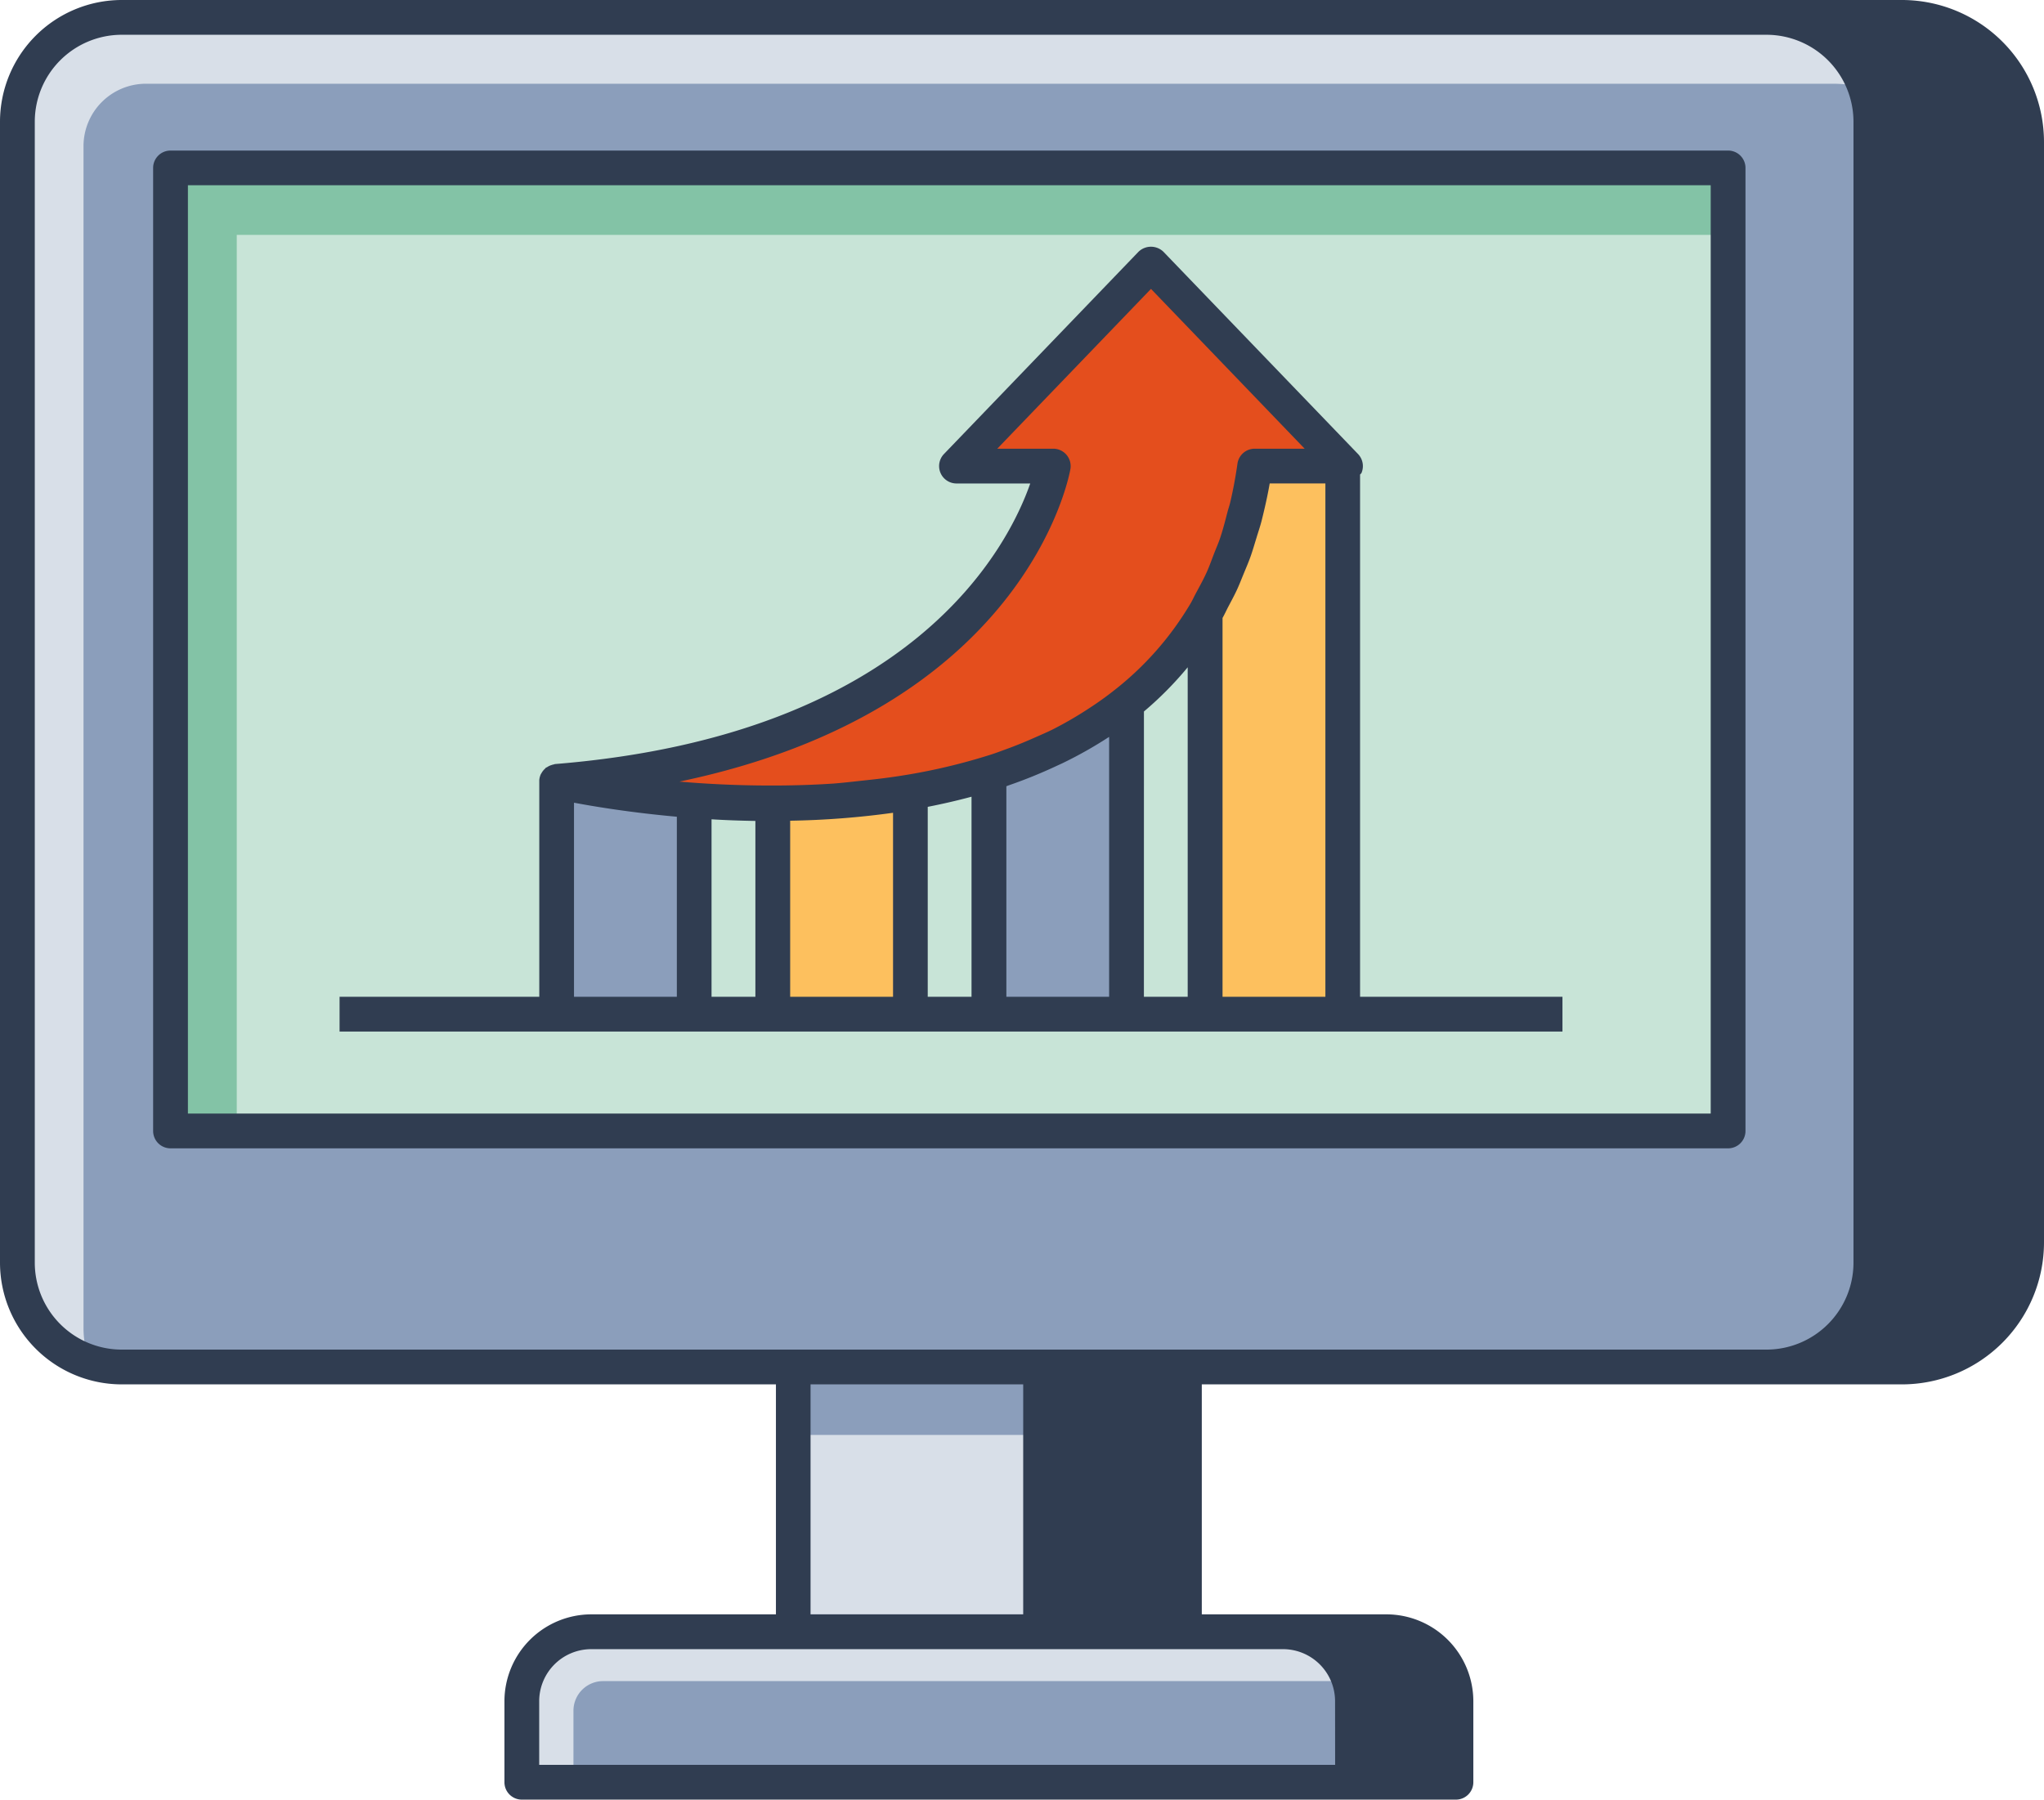 <svg id="Layer_1" data-name="Layer 1" xmlns="http://www.w3.org/2000/svg" viewBox="0 0 667 587.37"><defs><style>.cls-1{fill:#8b9ebb;}.cls-2{fill:#303d51;}.cls-3{fill:#d8dfe8;}.cls-4{fill:#c8e4d7;}.cls-5{fill:#83c3a6;}.cls-6{fill:#e44e1d;}.cls-7{fill:#fdc05e;}</style></defs><path class="cls-1" d="M612,81v372.4a34,34,0,0,1-34,34H41.23a33.78,33.78,0,0,1-10.56-1.83v0l-.11-.05a32.31,32.31,0,0,1-6.33-2.87c-.37-.21-.76-.38-1.12-.61a33,33,0,0,1-5.83-4.65,30.4,30.4,0,0,1-6.24-8.39,27.68,27.68,0,0,1-2.84-7.38,23.09,23.09,0,0,1-.79-4.76c-.11-1.14-.23-2.39-.23-3.52V81a34,34,0,0,1,34-34h536.7a34.91,34.91,0,0,1,6,.57,26,26,0,0,1,4.08.9,20.23,20.23,0,0,1,3.63,1.36,34.71,34.71,0,0,1,18.5,20.09A35.79,35.79,0,0,1,612,81Z" transform="translate(-1.5 -41.31)"/><path class="cls-2" d="M622.17,47h-44a34.45,34.45,0,0,1,5.8.55,26,26,0,0,1,4.08.9,20.23,20.23,0,0,1,3.63,1.36,34.71,34.71,0,0,1,18.5,20.09A35.79,35.79,0,0,1,612,81v372.4a34,34,0,0,1-34,34h-40.2v0h84.44a40.67,40.67,0,0,0,40.66-40.66V87.65A40.66,40.66,0,0,0,622.17,47Z" transform="translate(-1.5 -41.31)"/><path class="cls-3" d="M610.16,69.89a46.57,46.57,0,0,0-10.55-1.25H49.17A20.39,20.39,0,0,0,28.75,89V475.08a32.17,32.17,0,0,0,1.93,10.56,31.87,31.87,0,0,1-13.39-8.18,33.85,33.85,0,0,1-9.08-15.77,23.09,23.09,0,0,1-.79-4.76c-.11-1.14-.23-2.39-.23-3.52V81a34,34,0,0,1,34-34h536.7a34.91,34.91,0,0,1,6,.57,26,26,0,0,1,4.08.9,20.23,20.23,0,0,1,3.63,1.36A34.71,34.71,0,0,1,610.16,69.89Z" transform="translate(-1.5 -41.31)"/><rect class="cls-4" x="55.65" y="54.81" width="508.26" height="314.32"/><polygon class="cls-5" points="77.26 76.66 563.91 76.66 563.91 54.81 55.65 54.81 55.65 369.13 77.26 369.13 77.26 76.66"/><path class="cls-2" d="M565.41,416.11H57.15a5.67,5.67,0,0,1-5.68-5.67V96.12a5.67,5.67,0,0,1,5.68-5.67H565.41a5.67,5.67,0,0,1,5.68,5.67V410.44A5.67,5.67,0,0,1,565.41,416.11ZM62.82,404.76H559.74v-303H62.82Z" transform="translate(-1.5 -41.31)"/><rect class="cls-3" x="258.87" y="446.16" width="127.63" height="86.4"/><rect class="cls-1" x="258.87" y="446.16" width="127.63" height="22.18"/><rect class="cls-2" x="339.57" y="446.2" width="46.98" height="86.34"/><path class="cls-1" d="M442.91,596.61V623H171.83V596.61a22.62,22.62,0,0,1,22.7-22.7H420.21a20.38,20.38,0,0,1,3.64.34,18.41,18.41,0,0,1,5.44,1.48A22.87,22.87,0,0,1,441.89,590,21.13,21.13,0,0,1,442.91,596.61Z" transform="translate(-1.5 -41.31)"/><path class="cls-3" d="M441.89,590H198.38a9.67,9.67,0,0,0-9.75,9.65V623h-16.8V596.61a22.62,22.62,0,0,1,22.7-22.7H420.21a20.38,20.38,0,0,1,3.64.34,18.41,18.41,0,0,1,5.44,1.48A22.87,22.87,0,0,1,441.89,590Z" transform="translate(-1.5 -41.31)"/><path class="cls-2" d="M453.91,573.88H420.16a22.7,22.7,0,0,1,22.7,22.69V623H476.6V596.57A22.69,22.69,0,0,0,453.91,573.88Z" transform="translate(-1.5 -41.31)"/><path class="cls-2" d="M622.17,41.31h-581A39.77,39.77,0,0,0,1.5,81V453.44a39.76,39.76,0,0,0,39.71,39.71H254.7v75.06H194.47a28.39,28.39,0,0,0-28.36,28.36V623a5.67,5.67,0,0,0,5.67,5.68H476.6a5.68,5.68,0,0,0,5.68-5.68V596.57a28.4,28.4,0,0,0-28.37-28.36H393.67V493.15h228.5a46.39,46.39,0,0,0,46.33-46.33V87.65A46.39,46.39,0,0,0,622.17,41.31ZM266,493.15h69.39v75.06H266ZM437.18,617.34H177.45V596.57a17,17,0,0,1,17-17H420.16a17,17,0,0,1,17,17Zm16.73-37.79a17,17,0,0,1,17,17v20.77h-22.4V596.57a27.53,27.53,0,0,0-.55-5.33c-.08-.45-.22-.88-.33-1.33a27.36,27.36,0,0,0-1.14-3.67c-.2-.5-.41-1-.64-1.46a26.81,26.81,0,0,0-1.74-3.21c-.26-.42-.51-.85-.8-1.26-.17-.24-.3-.52-.48-.76Zm-71.58-11.34H346.78V493.15h35.55ZM537.72,481.8H41.21a28.39,28.39,0,0,1-28.36-28.36V81A28.4,28.4,0,0,1,41.21,52.66H578A28.41,28.41,0,0,1,606.33,81V453.44A28.4,28.4,0,0,1,578,481.8Zm119.43-35a35,35,0,0,1-35,35H605.66a39.53,39.53,0,0,0,12-28.36V81a39.55,39.55,0,0,0-12-28.37h16.51a35,35,0,0,1,35,35Z" transform="translate(-1.5 -41.31)"/><path class="cls-6" d="M377.09,127.42l-63.48,66H345.2S329,284.49,183.1,296.34c0,0,206.42,47.68,227.82-102.91h29.64Z" transform="translate(-1.5 -41.31)"/><path class="cls-1" d="M183.1,372.32H228V302.53a331.42,331.42,0,0,1-44.92-6.19Z" transform="translate(-1.5 -41.31)"/><path class="cls-7" d="M253.65,372.32h44.91V299.93a271.08,271.08,0,0,1-44.91,3.54Z" transform="translate(-1.5 -41.31)"/><path class="cls-1" d="M324.19,372.32h44.92V270.73c-13.33,10.63-28.74,18-44.92,23.08Z" transform="translate(-1.5 -41.31)"/><path class="cls-7" d="M410.92,193.43c-2.7,19-8.37,34.86-16.19,48V372.32h44.92V193.43Z" transform="translate(-1.5 -41.31)"/><path class="cls-2" d="M445.32,366.65V196.22c.13-.22.37-.33.47-.56a5.71,5.71,0,0,0-1.13-6.16l-63.49-66a5.85,5.85,0,0,0-8.17,0l-63.47,66a5.68,5.68,0,0,0,4.08,9.61h24.08c-7.17,20.55-38.24,82.09-155,91.57-.17,0-.31.1-.48.13a4.76,4.76,0,0,0-.74.2,5.31,5.31,0,0,0-1.44.69c-.13.09-.3.1-.42.2s-.1.15-.17.22a5.64,5.64,0,0,0-1.28,1.59c0,.08-.1.13-.14.2a5.93,5.93,0,0,0-.54,2c0,.09,0,.17,0,.25s0,.11,0,.17v70.31H112.31V378H511.36V366.65ZM350.79,194.43a5.68,5.68,0,0,0-5.58-6.67H326.93l50.16-52.16,50.15,52.16H410.93a5.68,5.68,0,0,0-5.62,4.88q-.92,6.48-2.35,12.6c-.24,1-.59,2-.86,3-.77,3-1.54,6-2.49,8.8-.57,1.68-1.28,3.24-1.9,4.86-.8,2.06-1.53,4.16-2.42,6.14-1.09,2.41-2.36,4.68-3.6,7-.57,1.06-1.07,2.19-1.68,3.22a101.68,101.68,0,0,1-25.1,28.5q-3.72,2.93-7.78,5.57a123,123,0,0,1-12,7c-1.87.94-3.86,1.78-5.81,2.65-3.12,1.39-6.27,2.68-9.49,3.85-1.89.69-3.76,1.41-5.71,2a195.2,195.2,0,0,1-30.8,7c-3.21.48-6.53.85-9.87,1.21s-6.57.74-9.81,1c-5.27.36-10.68.56-16.2.63-12.35.15-24-.37-34.23-1.26C335.41,273,350.16,198,350.79,194.43Zm24,79.1a113.12,113.12,0,0,0,14.28-14.43V366.65H374.78Zm-56.26,27.82v65.3H304.24v-62C309,303.72,313.78,302.62,318.52,301.35ZM248,309.25v57.4H233.69V308.72C238.27,309,243,309.17,248,309.25Zm-59.19,57.4V303.3c7,1.32,18.87,3.26,33.56,4.58v58.77Zm70.54,0V309.18a276.4,276.4,0,0,0,33.57-2.59v60.06Zm70.55,0V297.93c.2-.06.37-.16.58-.23a158.77,158.77,0,0,0,15.92-6.46c.65-.3,1.31-.59,1.95-.9A136.68,136.68,0,0,0,363.14,282l.29-.17v84.82Zm70.54,0V243c.69-1.2,1.26-2.5,1.91-3.73.91-1.73,1.85-3.45,2.69-5.24s1.52-3.57,2.26-5.37,1.57-3.71,2.26-5.64,1.34-4.2,2-6.32c.53-1.77,1.13-3.48,1.6-5.3,1-4,1.94-8.09,2.67-12.3H434V366.65Z" transform="translate(-1.5 -41.31)"/></svg>